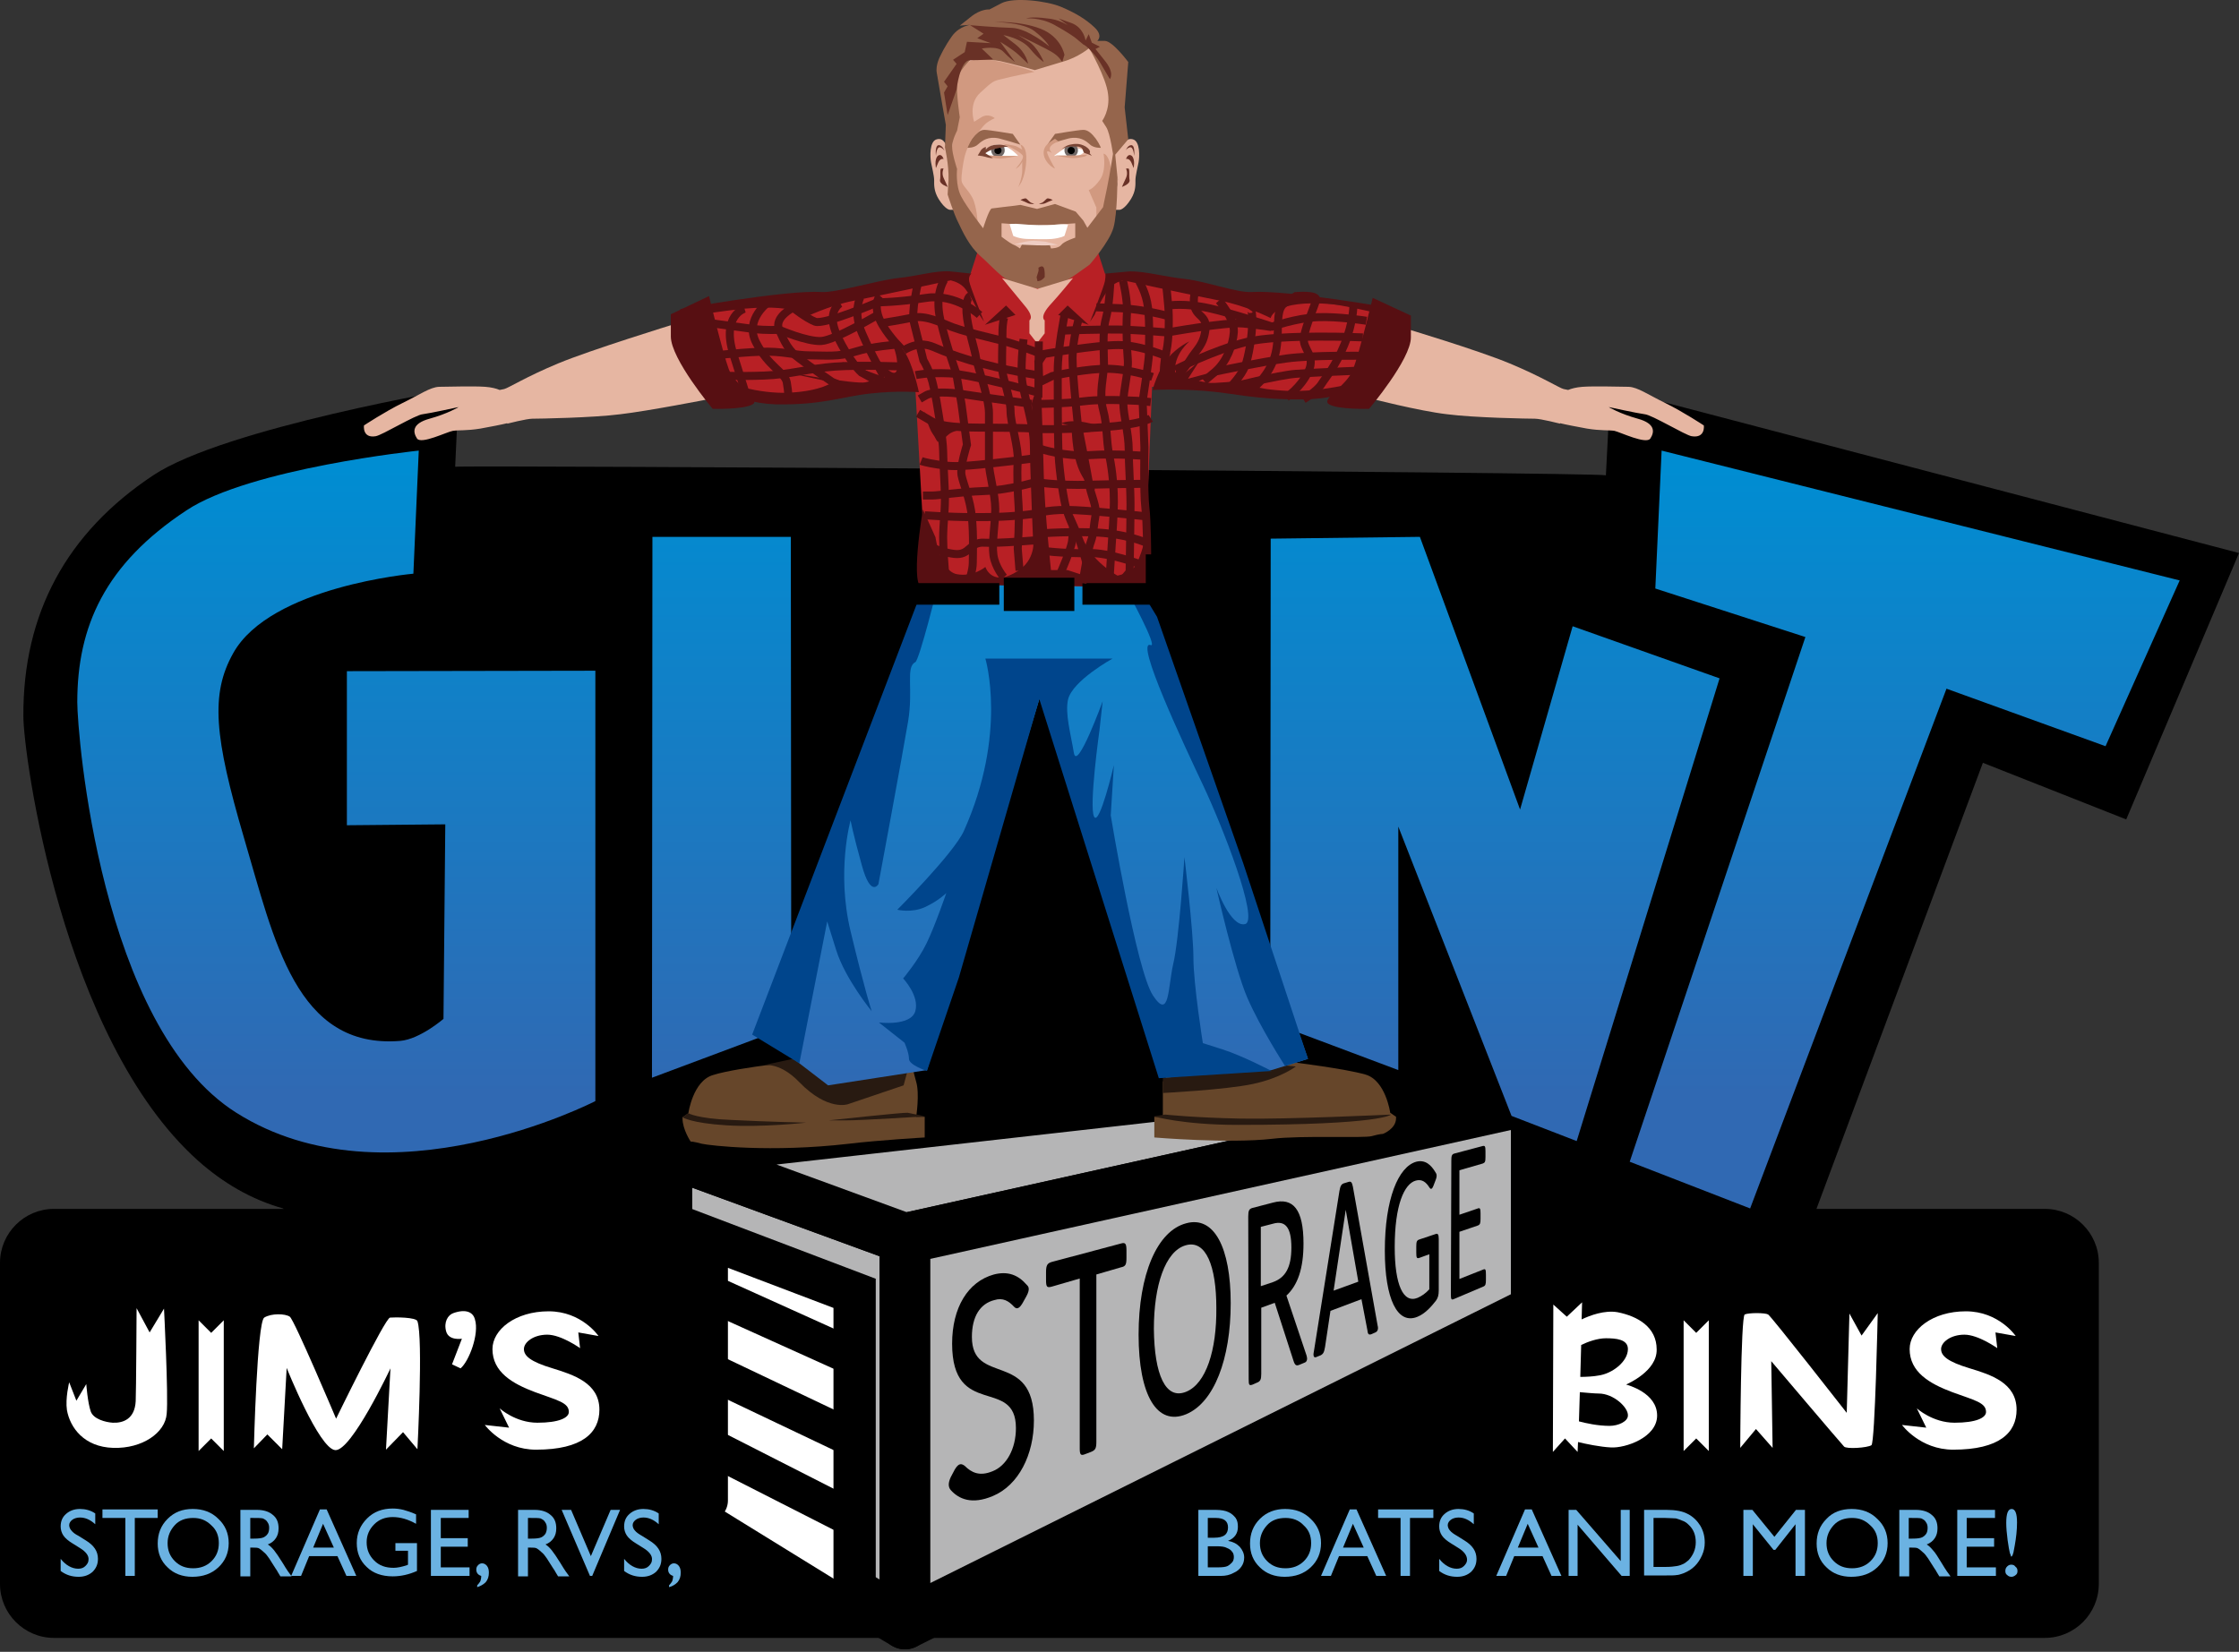 <svg width="290" height="214" viewBox="0 0 290 214" fill="none" xmlns="http://www.w3.org/2000/svg">
<rect x="0" y="0" width="290" height="214" fill="#333333" stroke="none"/>
<path d="M264.859 212.193H6.984C3.143 212.193 0 209.051 0 205.209V163.598C0 159.757 3.143 156.614 6.984 156.614H264.859C268.7 156.614 271.842 159.757 271.842 163.598V205.209C271.842 209.051 268.7 212.193 264.859 212.193Z" fill="black"/>
<path d="M66.928 193.337L116.629 209.109L233.839 160.455L256.827 98.824L275.392 106.157L290 71.645L208.581 50.287L207.999 61.577C206.719 61.17 59.827 60.239 58.955 60.471L59.42 50.287C59.42 50.287 29.099 55.408 19.846 61.577C8.613 69.026 2.968 79.502 3.026 92.771C3.026 97.776 8.031 134.557 25.607 150.329C28.866 153.239 32.533 155.392 36.665 156.556L66.928 193.337Z" fill="black"/>
<path d="M47.14 55.117C47.14 55.117 49.876 53.313 52.145 52.207C54.415 51.102 55.695 50.17 56.859 50.112C58.023 50.112 61.224 49.996 62.854 50.112C63.669 50.17 64.309 50.345 64.716 50.52C64.891 50.461 65.123 50.461 65.298 50.403C65.822 50.287 68.091 48.832 72.282 47.086C76.472 45.34 87.239 42.023 87.239 42.023L91.953 51.684C91.953 51.684 83.921 53.255 80.371 53.662C76.821 54.128 69.721 54.244 68.965 54.244C68.208 54.244 65.705 54.884 65.705 54.884V54.826C65.007 55.001 63.494 55.292 62.214 55.525C60.409 55.816 59.42 55.699 58.663 55.816C57.907 55.932 54.531 57.62 54.008 56.805C53.484 55.99 53.309 54.884 55.637 54.244C57.965 53.604 59.42 52.731 59.42 52.731C59.42 52.731 55.695 53.546 54.764 53.662C53.833 53.72 49.468 56.398 48.653 56.514C46.907 56.805 47.14 55.117 47.14 55.117Z" fill="#E6B6A2"/>
<path d="M155.039 37.309C152.711 37.018 146.891 36.436 146.891 36.436L143.109 35.446L142.061 32.187H134.612H134.204H126.755L125.707 35.446L121.925 36.436C121.925 36.436 116.57 37.018 114.417 37.309C106.91 38.298 91.72 39.986 91.72 39.986L92.884 51.043C92.884 51.043 102.603 51.218 104.232 50.869C104.931 50.752 111.333 50.461 118.549 50.17L120.237 80.433L147.997 80.899L149.219 50.112C157.018 50.403 164.293 50.752 165.049 50.869C166.679 51.218 176.398 51.043 176.398 51.043L177.562 39.986C177.736 39.986 162.605 38.298 155.039 37.309Z" fill="#B82025"/>
<path d="M175.816 49.53C175.816 49.53 171.16 50.81 166.795 50.636C162.43 50.461 161.034 49.588 161.034 49.588L167.843 48.483C167.843 48.483 157.774 49.821 156.494 49.588L155.272 49.356L159.753 47.493L153.875 49.065L155.447 46.62C155.447 46.62 152.187 50.054 152.187 47.901C152.187 45.747 154.05 44.234 154.05 44.234C154.05 44.234 152.595 44.874 151.314 46.329C150.034 47.784 149.278 50.52 149.278 50.52C149.278 50.52 152.071 50.345 155.97 50.636C159.87 50.927 162.488 51.8 168.832 51.742C175.176 51.625 175.816 49.53 175.816 49.53Z" fill="#570F12"/>
<path d="M93.757 49.472C93.757 49.472 98.18 51.102 102.312 50.869C106.444 50.636 107.782 49.53 107.782 49.53L101.323 48.133C101.323 48.133 110.867 49.821 112.089 49.53L113.253 49.239L109.005 46.853L114.592 48.89L113.137 45.747C113.137 45.747 116.221 50.112 116.221 47.435C116.221 44.7 114.475 42.779 114.475 42.779C114.475 42.779 115.872 43.594 117.094 45.456C118.316 47.319 119.015 50.81 119.015 50.81C119.015 50.81 116.338 50.578 112.671 50.985C109.005 51.392 106.502 52.498 100.45 52.382C94.397 52.149 93.757 49.472 93.757 49.472Z" fill="#570F12"/>
<path d="M86.948 40.684L91.836 38.356C91.836 38.356 93.582 45.631 94.397 47.842C95.212 49.996 98.645 51.684 97.481 52.382C96.317 53.08 92.302 52.964 92.302 52.964C92.302 52.964 86.889 46.504 86.889 43.594V40.684H86.948Z" fill="#570F12"/>
<path d="M220.686 55.117C220.686 55.117 217.951 53.313 215.681 52.207C213.412 51.102 212.131 50.17 210.967 50.112C209.803 50.112 206.602 49.996 204.973 50.112C204.158 50.17 203.518 50.345 203.111 50.52C202.936 50.461 202.703 50.461 202.529 50.403C202.005 50.287 199.735 48.832 195.545 47.086C191.355 45.34 181.81 42.488 181.81 42.488L177.271 51.567C177.271 51.567 183.847 53.255 187.397 53.662C190.947 54.128 198.047 54.244 198.804 54.244C199.561 54.244 202.063 54.884 202.063 54.884V54.826C202.761 55.001 204.275 55.292 205.555 55.525C207.359 55.816 208.348 55.699 209.105 55.816C209.862 55.99 213.237 57.62 213.761 56.805C214.285 55.99 214.459 54.884 212.131 54.244C209.803 53.604 208.348 52.731 208.348 52.731C208.348 52.731 212.073 53.546 213.004 53.662C213.935 53.72 218.3 56.398 219.115 56.514C220.919 56.805 220.686 55.117 220.686 55.117Z" fill="#E6B6A2"/>
<path d="M182.683 40.859L177.795 38.589C177.795 38.589 176.049 45.806 175.234 47.901C174.419 50.054 170.985 51.684 172.149 52.382C173.313 53.08 177.329 52.964 177.329 52.964C177.329 52.964 182.741 46.562 182.741 43.71V40.859H182.683Z" fill="#570F12"/>
<path d="M122.681 19.209C122.681 19.209 122.39 17.754 121.343 18.045C120.353 18.278 120.47 20.373 120.586 21.013C120.702 21.653 120.993 22.759 120.993 23.341C120.993 23.923 120.935 24.738 121.575 25.785C122.448 27.182 123.03 27.182 123.03 27.182H123.845L122.681 19.209Z" fill="#E6B6A2"/>
<path d="M122.216 21.828C122.216 21.828 121.925 22.41 122.216 23.05C122.507 23.632 122.739 24.214 122.739 24.214C122.739 24.214 121.692 23.865 121.75 23.341C121.866 22.817 121.692 21.828 121.925 21.828H122.216Z" fill="#693126"/>
<path d="M122.216 20.606C122.216 20.606 121.808 20.431 121.517 21.071L121.226 21.77C121.226 21.77 120.993 20.664 121.459 20.198C121.983 19.791 122.216 20.606 122.216 20.606Z" fill="#693126"/>
<path d="M122.332 19.558C122.332 19.558 122.099 18.802 121.575 18.802C121.052 18.86 121.226 20.198 121.226 20.198C121.226 20.198 121.284 18.918 121.808 19.093C122.216 19.267 122.332 19.558 122.332 19.558Z" fill="#693126"/>
<path d="M145.378 19.209C145.378 19.209 145.669 17.754 146.717 18.045C147.706 18.278 147.59 20.373 147.473 21.013C147.357 21.653 147.066 22.759 147.066 23.341C147.066 23.923 147.124 24.738 146.484 25.785C145.611 27.182 145.029 27.182 145.029 27.182H144.214L145.378 19.209Z" fill="#E6B6A2"/>
<path d="M145.844 21.828C145.844 21.828 146.135 22.41 145.844 23.05C145.553 23.632 145.32 24.214 145.32 24.214C145.32 24.214 146.368 23.865 146.309 23.341C146.193 22.817 146.368 21.828 146.135 21.828H145.844Z" fill="#693126"/>
<path d="M145.844 20.606C145.844 20.606 146.251 20.431 146.542 21.071L146.833 21.77C146.833 21.77 147.066 20.664 146.6 20.198C146.077 19.791 145.844 20.606 145.844 20.606Z" fill="#693126"/>
<path d="M145.786 19.558C145.786 19.558 146.018 18.802 146.542 18.802C147.066 18.86 146.891 20.198 146.891 20.198C146.891 20.198 146.833 18.918 146.309 19.093C145.844 19.267 145.786 19.558 145.786 19.558Z" fill="#693126"/>
<path d="M137.638 34.515C137.638 34.515 142.468 33.002 144.273 25.611L146.077 18.22L144.273 7.802L133.157 0.877L122.739 6.988V17.405L123.496 24.389C123.496 24.389 123.321 28.637 125.882 30.5C128.443 32.362 132.051 34.515 132.051 34.515H137.638Z" fill="#E6B6A2"/>
<path d="M132.167 18.744L131.178 17.347C131.178 17.347 128.094 16.823 127.512 16.823C126.93 16.823 126.406 17.288 125.882 17.987C125.358 18.744 125.242 19.151 125.242 19.151C125.242 19.151 126.173 19.209 126.697 18.685C127.221 18.22 127.977 17.638 129.374 17.929C130.712 18.278 132.167 18.744 132.167 18.744Z" fill="#95654C"/>
<path d="M135.659 18.744L136.649 17.347C136.649 17.347 139.733 16.823 140.315 16.823C140.897 16.823 141.421 17.288 141.945 17.987C142.468 18.744 142.585 19.151 142.585 19.151C142.585 19.151 141.654 19.209 141.13 18.685C140.606 18.22 139.85 17.638 138.453 17.929C137.114 18.278 135.659 18.744 135.659 18.744Z" fill="#95654C"/>
<path d="M131.876 20.198C131.876 20.198 130.538 18.627 129.083 18.744C127.628 18.86 127.104 20.198 127.104 20.198H128.967H131.876Z" fill="white"/>
<path d="M136.532 20.198C136.532 20.198 136.998 20.14 137.754 20.198C138.511 20.257 138.918 20.373 139.559 20.198C140.257 20.024 140.606 19.5 140.606 19.5C140.606 19.5 139.151 19.035 138.569 19.035C137.987 18.976 136.532 20.198 136.532 20.198Z" fill="white"/>
<path d="M132.167 18.744C132.167 18.744 132.866 18.802 132.924 20.257C132.982 21.77 132.517 23.341 132.167 23.807L131.876 24.272C131.876 24.272 132.4 23.05 132.4 22.119C132.4 21.246 132.4 20.955 132.4 20.955C132.4 20.955 132.226 21.362 131.876 21.653L131.527 21.886C131.527 21.886 132.749 20.548 132.458 20.14C132.167 19.733 131.178 19.209 130.538 18.918L129.898 18.627C129.898 18.627 131.178 18.802 131.527 18.918C131.876 19.035 132.4 19.384 132.4 19.384L132.167 18.744Z" fill="#D19980"/>
<path d="M136.649 17.987C136.649 17.987 135.601 18.511 135.31 19.151C135.019 19.791 135.194 20.548 135.776 21.188C136.299 21.77 136.649 21.828 136.649 21.828C136.649 21.828 135.368 19.675 135.659 19.616C135.95 19.558 136.358 19.907 136.358 19.907C136.358 19.907 135.717 19.442 136.067 18.976C136.416 18.511 137.114 18.336 137.114 18.336L136.649 17.987Z" fill="#D19980"/>
<path d="M130.13 19.5C130.13 19.966 129.723 20.373 129.257 20.373C128.792 20.373 128.385 19.966 128.385 19.5C128.385 19.326 128.443 19.209 128.501 19.035C128.676 18.802 129.723 18.685 129.898 18.86C130.072 19.035 130.13 19.209 130.13 19.5Z" fill="#6F6765"/>
<path d="M132.167 25.902C132.167 25.902 132.749 25.611 132.924 25.727C133.099 25.844 133.39 26.251 133.681 26.309L133.972 26.426C133.972 26.426 133.448 26.484 133.099 26.309C132.749 26.135 132.575 26.076 132.575 26.076L132.167 25.902Z" fill="#693126"/>
<path d="M136.358 25.902C136.358 25.902 135.776 25.611 135.601 25.727C135.426 25.844 135.135 26.251 134.844 26.309L134.554 26.426C134.554 26.426 135.077 26.484 135.426 26.309C135.776 26.135 135.95 26.076 135.95 26.076L136.358 25.902Z" fill="#693126"/>
<path d="M123.438 24.389C123.787 25.087 124.485 25.844 125.009 27.124C125.475 28.404 126.639 28.87 126.639 28.87C126.639 28.87 126.522 26.717 125.94 25.611C125.358 24.505 124.602 24.04 124.543 23.399C124.485 22.759 124.718 21.304 124.893 20.489C125.067 19.616 125.766 17.929 126.348 17.463C126.93 16.998 127.162 16.474 127.628 16.066C128.035 15.659 128.85 15.31 128.85 15.31C128.85 15.31 128.035 14.611 127.104 15.193L126.173 15.775C126.173 15.775 125.358 13.447 126.988 11.992C128.559 10.538 128.676 10.479 129.723 10.247C130.771 9.956 133.972 9.315 133.972 9.315C133.972 9.315 127.628 6.929 125.649 7.919C124.369 8.559 123.612 10.305 123.438 11.12C123.438 11.12 123.961 13.447 123.438 15.484C122.914 17.463 123.67 18.162 123.263 19.151C122.856 20.14 123.263 20.664 123.554 21.886C123.845 23.05 123.089 23.748 123.438 24.389Z" fill="#D19980"/>
<path d="M142.934 19.907C142.934 19.907 143.341 22.061 142.468 23.283C141.595 24.505 141.013 24.622 141.013 24.622L142.003 26.891V27.997C142.003 27.997 143.749 26.484 143.923 23.981C144.04 22.526 143.865 21.246 143.574 20.606C143.283 19.907 142.934 19.907 142.934 19.907Z" fill="#D19980"/>
<path d="M145.669 13.913L146.135 8.035C146.135 8.035 144.098 5.3 143.109 5.3H142.119C142.119 5.3 142.934 4.66 141.77 3.554C140.606 2.448 139.209 1.633 137.405 0.877C135.601 0.12 131.294 -0.404 129.723 0.411L128.152 1.226C128.152 1.226 127.046 1.11 125.707 2.215L124.311 3.321L125.766 3.205C125.766 3.205 124.311 3.321 123.321 4.66C122.332 6.056 121.866 7.104 121.866 7.104C121.866 7.104 121.11 8.384 121.343 9.49C121.517 10.596 122.507 16.183 122.507 16.183L122.39 19.093C122.39 19.093 122.914 21.362 122.856 23.283L122.739 25.203C122.739 25.203 123.554 27.764 124.136 28.87C124.66 29.976 125.533 31.896 126.988 33.177C128.443 34.457 129.723 36.028 131.178 36.668C132.633 37.309 135.543 37.658 136.765 37.134C137.987 36.61 141.13 34.282 141.13 34.282C141.13 34.282 143.691 31.372 144.214 29.51C144.738 27.706 144.738 22.992 144.738 22.992L144.331 18.86C144.331 18.86 143.749 22.643 143.4 24.272C143.05 25.902 142.876 26.833 142.876 26.833L140.839 29.51L140.315 28.579L139.326 27.415L136.649 26.426L134.321 27.066L132.167 26.542L131.353 26.658C131.353 26.658 128.792 26.949 128.443 27.008C128.094 27.124 127.337 29.568 127.337 29.568C127.337 29.568 125.242 26.891 124.485 25.436C123.729 23.981 123.961 21.886 123.961 21.886C123.961 21.886 123.321 19.966 123.321 19.035C123.321 18.103 123.961 16.939 123.961 16.939L124.311 15.193C124.311 15.193 123.845 12.109 123.961 10.596C124.078 9.141 125.707 7.744 125.707 7.744C125.707 7.744 128.152 7.628 129.548 7.919C130.945 8.21 134.03 9.083 134.03 9.083C134.03 9.083 135.776 8.559 137.696 7.977C139.617 7.453 141.072 6.231 141.072 6.231C141.072 6.231 143.283 10.072 143.516 12.167C143.807 14.262 142.759 15.659 142.759 15.659L143.283 16.474C143.807 17.288 144.214 20.315 144.214 20.315L146.135 18.045L145.669 13.913ZM129.781 28.928L132.167 29.103C132.167 29.103 132.982 29.219 134.204 29.219L135.95 29.161L139.268 28.928V30.79C139.268 30.79 137.813 31.256 137.463 31.722C137.114 32.187 136.125 32.187 136.125 32.187L135.892 31.489L134.146 31.547L132.458 31.489L132.109 32.187C132.109 32.187 131.644 31.838 131.178 31.663C130.712 31.431 129.723 30.674 129.723 30.674V28.928H129.781Z" fill="#95654C"/>
<path d="M131.411 31.663C131.411 31.663 133.04 31.14 134.03 31.198C135.077 31.256 135.426 31.314 135.426 31.314L137.056 31.722C137.056 31.722 135.543 31.838 134.263 31.78C132.982 31.722 131.411 31.663 131.411 31.663Z" fill="#EFCDC3"/>
<path d="M134.495 34.69C134.495 34.69 135.019 34.282 135.194 34.69C135.368 35.097 135.31 35.912 135.31 35.912C135.31 35.912 134.961 36.319 134.67 36.377L134.379 36.436L134.263 35.912C134.263 35.912 134.437 35.33 134.495 35.155C134.553 34.981 134.495 34.69 134.495 34.69Z" fill="#693126"/>
<path d="M129.723 19.5C129.723 19.733 129.548 19.966 129.257 19.966C129.025 19.966 128.792 19.791 128.792 19.5C128.792 19.267 128.967 19.035 129.257 19.035C129.49 19.035 129.723 19.209 129.723 19.5Z" fill="black"/>
<path d="M139.617 19.5C139.617 19.966 139.209 20.373 138.744 20.373C138.278 20.373 137.871 19.966 137.871 19.5C137.871 19.325 137.871 19.267 137.929 19.151C138.104 18.918 139.209 18.744 139.384 18.918C139.559 19.093 139.617 19.209 139.617 19.5Z" fill="#6F6765"/>
<path d="M139.209 19.5C139.209 19.733 139.035 19.966 138.744 19.966C138.511 19.966 138.278 19.791 138.278 19.5C138.278 19.267 138.453 19.035 138.744 19.035C138.977 19.035 139.209 19.209 139.209 19.5Z" fill="black"/>
<path d="M137.871 7.104C137.871 7.104 137.463 4.776 134.786 3.728C132.109 2.681 128.792 2.855 128.792 2.855C128.792 2.855 132.458 2.855 133.972 4.019C135.485 5.183 135.892 5.998 135.892 5.998C135.892 5.998 133.099 3.67 131.062 3.612C129.025 3.554 125.649 3.263 125.649 3.263L127.395 4.369L126.58 4.951L128.326 5.591L125.242 5.416L124.951 6.755L123.438 7.744L123.903 8.268L122.274 10.596L122.739 11.178L122.274 11.992L122.739 14.902L123.903 11.585C123.903 11.585 124.311 7.802 125.649 7.802C126.988 7.802 128.617 7.686 128.617 7.686L127.162 6.289C127.162 6.289 129.199 5.882 129.956 6.697C130.712 7.511 131.469 8.035 131.469 8.035L129.548 5.416C129.548 5.416 131.12 6.347 131.935 7.104C132.749 7.86 133.157 8.268 133.157 8.268C133.157 8.268 132.982 6.871 131.469 5.707L129.956 4.543C129.956 4.543 132.284 4.951 133.39 6.289C134.495 7.628 135.194 8.035 135.194 8.035C135.194 8.035 134.379 5.998 133.099 5.3L131.876 4.543C131.876 4.543 135.834 6.406 136.532 6.929C137.231 7.395 137.58 8.035 137.58 8.035L137.871 7.104Z" fill="#693126"/>
<path d="M132.924 2.39C132.924 2.39 134.67 2.215 136.532 3.205C138.336 4.194 139.268 4.892 139.268 4.892L140.315 5.765C140.315 5.765 140.606 5.882 141.013 6.289C141.421 6.697 142.003 7.278 142.585 8.268L143.749 10.247C143.749 10.247 144.447 9.49 143.05 7.802C141.712 6.115 141.886 6.347 141.886 6.347L142.468 6.056L141.421 5.533L141.013 4.427L140.606 5.242C140.606 5.242 140.373 3.554 138.744 2.972L137.114 2.39L139.268 3.961C139.268 3.961 137.813 2.564 135.659 2.39C133.506 2.099 132.924 2.39 132.924 2.39Z" fill="#693126"/>
<path d="M131.876 20.198C131.876 20.198 130.072 20.548 129.49 20.548C128.908 20.548 127.977 20.315 127.977 20.315L127.628 20.082C127.628 20.082 128.85 20.198 129.548 20.198H131.876Z" fill="#D19980"/>
<path d="M136.649 20.14C136.649 20.14 138.453 20.489 139.035 20.489C139.617 20.489 140.548 20.257 140.548 20.257L140.897 20.024C140.897 20.024 139.675 20.14 138.977 20.14H136.649Z" fill="#D19980"/>
<path d="M130.596 18.976C130.596 18.976 129.956 18.685 129.083 18.744C128.035 18.802 127.686 19.384 127.686 19.384V19.035C127.686 19.035 127.162 19.151 126.93 19.675L126.639 20.14C126.639 20.14 127.162 20.198 127.628 20.315C128.094 20.489 128.617 20.489 128.617 20.489L127.628 19.849C127.628 19.849 128.21 19.384 128.967 19.267C129.665 19.093 130.596 18.976 130.596 18.976Z" fill="#784434"/>
<path d="M138.569 18.744C139.151 18.627 139.791 18.511 140.606 18.976C141.421 19.5 141.13 19.849 141.13 19.849L141.421 20.198C141.421 20.198 140.955 19.966 140.548 19.849C140.199 19.791 140.373 19.267 139.966 19.093C139.559 18.918 139.85 19.035 138.918 18.976C137.987 18.918 137.463 19.384 137.463 19.384C137.463 19.384 137.987 18.86 138.569 18.744Z" fill="#784434"/>
<path d="M136.707 29.103C135.717 29.219 133.273 29.161 132.342 29.044C131.12 28.928 130.771 29.044 130.771 29.044L131.236 30.558C131.236 30.558 131.993 30.965 133.273 30.965C133.739 30.965 135.368 31.023 136.183 30.965C137.405 30.849 137.871 30.558 137.871 30.558L138.336 29.103C138.278 29.103 137.871 28.986 136.707 29.103Z" fill="white"/>
<path d="M138.977 36.028L134.379 37.425L129.781 36.028C129.781 36.028 131.469 38.065 132.749 39.636C134.03 41.15 133.331 41.499 133.331 41.499V43.187L134.146 44.234H134.495L135.31 43.187V41.499C135.31 41.499 134.612 41.15 135.892 39.636C137.289 38.123 138.977 36.028 138.977 36.028Z" fill="#E6B6A2"/>
<path d="M141.013 42.081L138.278 39.578L137.056 40.8L141.013 42.081Z" fill="#570F12"/>
<path d="M162.081 37.832C160.277 37.949 156.145 36.436 153.526 36.145C150.791 35.854 148.463 35.155 146.368 35.155L143.167 35.446C143.167 35.446 143.225 35.737 143.109 36.436C142.992 37.134 141.188 41.673 141.188 41.673L141.77 40.8C141.77 40.8 142.527 38.88 143.574 37.483C144.04 36.843 144.796 36.494 145.495 36.319C147.182 36.668 154.923 38.356 157.949 38.938C161.383 39.578 164.584 41.208 164.584 41.208C164.584 41.208 164.933 38.764 172.499 39.404C174.303 39.578 179.89 40.917 179.89 40.917L180.297 39.928C180.239 39.928 166.853 37.541 162.081 37.832ZM147.008 36.145C146.717 36.145 146.484 36.145 146.251 36.203C146.717 36.145 147.008 36.145 147.008 36.145Z" fill="#570F12"/>
<path d="M127.57 42.081L130.305 39.578L131.527 40.8L127.57 42.081Z" fill="#570F12"/>
<path d="M88.112 40.044L88.519 41.033C88.519 41.033 94.572 40.16 96.434 39.986C104.058 39.346 104.058 41.208 104.058 41.208C104.058 41.208 107.317 39.578 110.692 38.938C113.719 38.356 121.459 36.668 123.147 36.319C123.845 36.494 124.602 36.843 125.067 37.483C126.115 38.88 126.871 40.8 126.871 40.8L127.453 41.673C127.453 41.673 125.649 37.134 125.533 36.436C125.416 35.737 125.824 35.446 125.824 35.446L123.03 35.155C121.11 35.039 119.015 35.737 116.279 36.028C113.66 36.319 108.248 37.949 106.444 37.832C101.73 37.541 88.112 40.044 88.112 40.044ZM122.332 36.203C122.099 36.203 121.866 36.203 121.575 36.145C121.575 36.145 121.866 36.145 122.332 36.203Z" fill="#570F12"/>
<path d="M127.628 73.45C127.628 73.45 126.057 74.788 123.903 74.381C121.75 73.915 121.168 69.608 121.168 69.608L119.538 66C119.538 66 117.734 76.476 119.597 76.127C121.517 75.777 128.908 76.243 128.908 76.243C128.908 76.243 129.432 75.545 133.622 75.719C137.754 75.952 139.093 75.952 142.759 76.01C146.426 76.068 148.405 77.64 148.405 77.64V69.376C148.405 69.376 147.59 73.508 146.251 74.09C143.807 75.137 141.13 74.788 141.13 74.788L138.278 73.857H136.125C136.125 73.857 135.31 66.349 135.194 61.577C135.077 56.805 134.786 48.599 134.786 48.599L133.622 52.266C133.622 52.266 134.786 67.222 134.204 69.085C133.681 70.889 134.088 72.809 131.236 74.322C128.385 75.836 127.628 73.45 127.628 73.45Z" fill="#570F12"/>
<path d="M119.713 53.313C119.713 53.313 120.353 54.651 121.808 54.768C123.263 54.826 127.104 55.117 127.104 55.117C127.104 55.117 126.755 55.408 124.893 55.641C123.03 55.874 123.03 56.165 122.157 56.921C121.284 57.678 121.401 56.98 120.819 56.223C120.237 55.408 119.713 53.313 119.713 53.313Z" fill="#570F12"/>
<path d="M138.802 55.233C138.802 55.233 138.802 58.725 139.791 60.937C140.781 63.148 141.828 63.439 141.828 63.439C141.828 63.439 140.199 59.016 140.14 57.561L140.082 56.106C140.082 56.106 142.701 55.757 144.04 55.292L145.378 54.826C145.378 54.826 143.458 55.408 141.072 54.826C138.686 54.244 137.463 54.826 137.463 54.826L138.802 55.233Z" fill="#570F12"/>
<path d="M86.366 149.165L117.211 160.455V210.389L86.424 192.173L86.366 149.165Z" fill="#B5B5B6"/>
<path d="M86.366 149.165L117.211 160.455V210.389L86.424 192.173L86.366 149.165Z" stroke="black" stroke-width="6.572" stroke-miterlimit="10" stroke-linejoin="round"/>
<path d="M86.366 149.165L117.211 160.455L198.979 142.298L165.282 140.261L86.366 149.165Z" fill="#B5B5B6"/>
<path d="M86.366 149.165L117.211 160.455L198.979 142.298L165.282 140.261L86.366 149.165Z" stroke="black" stroke-width="6.572" stroke-miterlimit="10" stroke-linejoin="round"/>
<path d="M198.979 142.298V169.709L117.211 210.389V160.455L198.979 142.298Z" fill="#B5B5B6"/>
<path d="M198.979 142.298V169.709L117.211 210.389V160.455L198.979 142.298Z" stroke="black" stroke-width="6.572" stroke-miterlimit="10" stroke-linejoin="round"/>
<path d="M125.882 173.201C125.882 179.602 133.913 174.888 133.913 184.025C133.913 188.448 131.935 192.406 128.617 193.803C125.882 194.967 124.194 194.21 123.147 193.046C122.798 192.639 122.798 192.115 123.147 191.358L123.67 190.369C124.194 189.496 124.543 189.612 124.951 189.903C125.824 190.776 126.871 191.3 128.559 190.602C130.363 189.903 131.585 187.692 131.585 185.015C131.585 178.322 123.321 183.851 123.321 174.074C123.321 169.418 125.358 166.042 128.734 165.111C130.538 164.646 131.876 165.169 132.982 166.45C133.157 166.624 133.506 166.915 132.924 167.963L132.4 168.894C131.876 169.767 131.527 169.476 131.353 169.301C130.654 168.545 129.898 168.079 128.792 168.428C126.93 168.894 125.882 170.582 125.882 173.201Z" fill="black"/>
<path d="M139.85 165.635L136.241 166.682C135.601 166.857 135.485 166.741 135.485 165.809V164.82C135.485 163.889 135.659 163.656 136.241 163.482L145.204 161.095C145.786 160.921 145.902 161.154 145.902 162.027V162.958C145.902 163.831 145.786 164.064 145.204 164.18L142.003 165.111V186.761C142.003 187.634 141.886 187.866 141.304 188.099L140.548 188.39C139.966 188.623 139.85 188.448 139.85 187.634V165.635Z" fill="black"/>
<path d="M153.642 183.211C149.86 184.782 147.473 180.766 147.473 172.91C147.473 165.111 149.86 159.466 153.642 158.477C157.251 157.487 159.404 161.619 159.404 168.836C159.404 176.052 157.251 181.698 153.642 183.211ZM153.642 180.301C156.203 179.253 157.6 174.947 157.542 169.418C157.542 164.064 156.203 160.572 153.584 161.328C150.907 162.085 149.452 166.566 149.452 172.153C149.51 178.089 150.965 181.407 153.642 180.301Z" fill="black"/>
<path d="M161.674 157.604C161.674 156.847 161.79 156.614 162.197 156.498L164.875 155.799C167.494 155.101 168.832 156.672 168.832 161.095C168.832 164.355 168.075 166.508 166.621 167.846L169.239 175.645C169.356 176.052 169.298 176.402 169.007 176.518L168.308 176.809C167.901 176.984 167.726 176.867 167.552 176.343L165.107 168.778L163.361 169.418V177.973C163.361 178.729 163.245 178.962 162.779 179.137L162.256 179.37C161.79 179.544 161.732 179.428 161.732 178.671L161.674 157.604ZM163.303 158.942V166.624L164.875 166.101C166.504 165.519 167.261 164.18 167.261 161.619C167.261 159.059 166.504 158.069 164.875 158.535L163.303 158.942Z" fill="black"/>
<path d="M176.34 168.312L172.324 169.825L171.626 174.481C171.509 175.179 171.393 175.412 171.044 175.587L170.462 175.82C170.171 175.936 170.054 175.645 170.171 175.121L173.488 154.286C173.604 153.646 173.721 153.413 174.07 153.297L174.652 153.122C175.001 153.006 175.117 153.181 175.234 153.763L178.435 171.746C178.551 172.153 178.435 172.502 178.144 172.619L177.62 172.851C177.271 172.968 177.154 172.851 177.096 172.269L176.34 168.312ZM172.731 167.206L175.932 166.042L174.303 156.731L172.731 167.206Z" fill="black"/>
<path d="M185.942 151.9C186.059 152.075 186.175 152.308 185.942 152.89L185.651 153.646C185.418 154.228 185.244 153.995 185.127 153.821C184.72 153.181 184.196 152.715 183.382 152.948C181.868 153.355 180.646 156.149 180.646 161.561C180.646 166.45 181.752 168.894 183.614 168.137C184.138 167.905 184.662 167.555 185.127 167.032V162.492L183.847 162.958C183.498 163.074 183.44 162.958 183.44 162.259V161.503C183.44 160.863 183.498 160.688 183.847 160.572L185.942 159.873C186.233 159.757 186.35 159.932 186.35 160.514V167.148C186.35 167.846 186.233 168.137 186 168.487C185.418 169.243 184.604 170.174 183.614 170.582C180.995 171.687 179.366 168.254 179.366 162.027C179.366 155.334 181.112 151.144 183.44 150.503C184.604 150.212 185.36 150.911 185.942 151.9Z" fill="black"/>
<path d="M187.979 150.387C187.979 149.747 188.037 149.572 188.328 149.456L192.053 148.467C192.344 148.408 192.402 148.525 192.402 149.165V149.863C192.402 150.503 192.344 150.62 192.053 150.736L189.027 151.609V157.371L191.413 156.556C191.704 156.44 191.762 156.614 191.762 157.196V157.895C191.762 158.477 191.704 158.651 191.413 158.768L189.027 159.582V165.693L192.111 164.471C192.402 164.355 192.46 164.471 192.46 165.111V165.81C192.46 166.392 192.402 166.566 192.111 166.682L188.27 168.312C187.979 168.428 187.921 168.312 187.921 167.672L187.979 150.387Z" fill="black"/>
<path d="M91.545 194.385V160.281L110.692 167.555V206.199" fill="white"/>
<path d="M91.545 194.385V160.281L110.692 167.555V206.199" stroke="black" stroke-width="5.476" stroke-miterlimit="10" stroke-linecap="round"/>
<path d="M91.836 167.439L110.401 175.82" stroke="black" stroke-width="4.748" stroke-miterlimit="10" stroke-linejoin="round"/>
<path d="M91.371 177.333L110.692 186.528" stroke="black" stroke-width="4.748" stroke-miterlimit="10" stroke-linejoin="round"/>
<path d="M91.429 187.11L110.518 196.829" stroke="black" stroke-width="4.748" stroke-miterlimit="10" stroke-linejoin="round"/>
<path d="M137.813 65.069C138.918 67.688 138.569 67.921 139.559 70.831C140.49 73.74 140.49 74.963 141.363 75.021C142.585 75.137 145.553 75.021 145.553 75.021C145.553 75.021 141.479 73.159 140.199 69.608C138.918 66.058 136.707 62.45 137.813 65.069Z" fill="#570F12"/>
<path d="M150.616 140.144V144.684H149.51V147.361C149.51 147.361 159.171 148.176 164.758 147.535C168.599 147.07 176.689 147.477 177.678 147.186C178.726 146.895 179.133 146.895 179.133 146.895C179.133 146.895 180.821 146.255 180.821 144.858V144.684L180.064 144.16C180.064 144.16 179.482 139.97 176.863 139.213C174.303 138.457 167.203 137.584 167.203 137.584H166.446L165.107 136.012L151.605 138.689L150.616 140.144Z" fill="#66462A"/>
<path d="M118.665 140.144C119.131 141.716 118.665 144.684 118.665 144.684H119.771V147.361C119.771 147.361 113.777 147.71 109.936 148.176C99.809 149.339 91.953 148.408 90.905 148.176C89.858 147.885 89.45 147.885 89.45 147.885C89.45 147.885 88.403 146.313 88.403 144.916V144.742L89.159 144.218C89.159 144.218 89.741 140.028 92.36 139.271C93.99 138.747 97.423 138.224 99.751 137.933C101.09 137.758 102.021 137.642 102.021 137.642H102.777L104.116 136.07L118.2 137.991C118.142 137.933 118.2 138.515 118.665 140.144Z" fill="#66462A"/>
<path d="M117.036 140.61L109.819 143.054C109.819 143.054 107.201 143.985 103.534 140.202C100.799 137.351 98.645 138.049 98.645 138.049L104.058 136.885L117.56 138.689L117.036 140.61Z" fill="#281A11"/>
<path d="M167.843 138.166C167.843 138.166 165.864 139.679 162.256 140.435C158.706 141.192 150.616 141.599 150.616 141.599V139.679L165.34 137.933L167.843 138.166Z" fill="#281A11"/>
<path d="M54.24 58.376C54.24 58.376 32.417 60.646 24.153 66.117C13.561 73.101 10.01 81.19 10.01 90.967C10.01 95.041 12.978 133.044 30.612 144.16C50.225 156.556 77.113 142.647 77.113 142.647V86.893L44.929 86.951V106.913L57.674 106.796L57.441 131.997C57.441 131.997 54.415 134.616 51.855 134.848C38.294 135.954 35.501 121.695 31.601 108.542C27.76 95.448 27.236 89.919 30.204 84.623C35.035 75.952 53.542 74.323 53.542 74.323L54.24 58.376ZM215.216 58.376L214.401 76.243L233.839 82.528L211.084 150.504L226.681 156.556L252.113 89.221L272.715 96.671L282.318 75.196L215.216 58.376ZM84.503 69.55L84.445 139.62L98.912 134.207L107.258 140.61L120.062 138.631L135.659 87.126L150.325 138.98L164.7 138.631L169.414 137.176L168.225 133.792L181.112 138.631V107.087L195.777 144.567L204.216 147.826L222.723 87.882L203.693 81.131L196.883 104.877L183.906 69.55L164.583 69.783L164.533 123.29L147.939 76.069L120.179 75.72L102.479 123.961L102.429 69.55H84.503Z" fill="url(#paint0_linear_510_172)"/>
<path d="M134.612 90.56L150.092 139.679L164.7 138.747C164.7 138.747 160.917 136.769 158.356 135.954L155.796 135.139C155.796 135.139 154.574 127.515 154.574 124.082C154.574 120.648 153.41 111.045 153.41 111.045C153.41 111.045 152.711 121.812 151.955 124.896C151.256 127.981 151.489 132.229 149.336 128.97C147.182 125.711 143.865 105.633 143.865 105.633L144.273 99.115C144.273 99.115 142.41 107.088 141.712 105.807C141.013 104.527 142.41 94.575 142.41 94.575L142.818 90.851C142.818 90.851 139.5 99.988 139.093 97.543C138.686 95.099 137.929 92.422 138.336 90.618C138.918 88.174 144.098 85.322 144.098 85.322H127.628C127.628 85.322 130.538 94.983 124.834 107.67C123.496 110.58 116.221 117.854 116.221 117.854C116.221 117.854 118.083 118.32 119.829 117.505C121.575 116.691 122.565 115.701 122.565 115.701C122.565 115.701 121.11 119.95 120.004 122.219C118.898 124.489 116.978 126.759 116.978 126.759C116.978 126.759 119.131 129.028 118.549 131.007C117.967 132.986 113.835 132.462 113.835 132.462L117.152 135.081C117.152 135.081 117.734 136.361 117.734 137.176C117.734 137.991 120.062 138.747 120.062 138.747L124.194 126.642L134.612 90.56Z" fill="#00458C"/>
<path d="M121.517 75.719C121.517 75.719 119.073 85.555 118.549 85.787C117.269 86.428 118.316 89.279 117.618 93.469C116.92 97.66 113.777 114.537 113.777 114.537C113.777 114.537 112.787 116.341 111.624 112.093C110.46 107.903 110.169 106.273 110.169 106.273C110.169 106.273 108.306 112.908 110.169 120.648C112.031 128.388 112.904 131.007 112.904 131.007C112.904 131.007 109.47 126.817 108.306 123.092L107.142 119.368L103.534 137.758L97.423 134.033L119.597 76.01L121.517 75.719Z" fill="#00458C"/>
<path d="M147.881 76.65L149.86 79.909L161.034 111.86L169.414 137.176L166.446 138.107C166.446 138.107 163.245 133.16 161.557 129.261C159.87 125.362 157.542 115.003 157.542 115.003C157.542 115.003 159.404 120.182 161.266 119.717C163.129 119.251 158.298 106.971 155.854 101.792C153.41 96.612 146.891 82.761 149.045 83.576C150.034 83.925 146.018 76.592 146.018 76.592L147.881 76.65Z" fill="#00458C"/>
<path d="M88.403 144.742L89.159 144.218C89.159 144.218 90.265 144.916 94.746 145.091C99.227 145.324 104.407 145.44 104.407 145.44C104.407 145.44 98.762 146.08 94.106 145.789C89.45 145.498 88.403 144.742 88.403 144.742Z" fill="#281A11"/>
<path d="M160.335 145.731C153.177 145.731 149.452 144.625 149.452 144.625L150.907 144.393C150.907 144.393 154.69 144.8 160.684 144.916C166.621 145.033 180.181 144.393 180.181 144.393C180.181 144.393 179.017 145.731 160.335 145.731Z" fill="#281A11"/>
<path d="M139.151 74.846H130.014V79.153H139.151V74.846Z" fill="black"/>
<path d="M129.432 75.545H118.549V78.338H129.432V75.545Z" fill="black"/>
<path d="M148.987 75.545H140.199V78.338H148.987V75.545Z" fill="black"/>
<path d="M21.242 169.534C21.242 169.534 21.824 180.766 21.591 183.152C21.417 185.597 18.449 187.692 14.666 187.575C10.883 187.459 9.079 184.957 8.671 182.687C8.439 181.174 8.962 179.079 8.962 179.079L9.894 181.465L11.174 179.311C11.174 179.311 11.349 181.698 11.756 182.861C12.105 183.851 13.677 184.258 14.608 184.316C16.004 184.375 17.459 183.793 17.576 181.523C17.634 180.475 17.692 169.476 17.692 169.476L19.38 172.619L21.242 169.534Z" fill="white"/>
<path d="M27.353 172.677L28.983 171.047V187.983L27.353 186.353L25.724 187.983V171.047L27.353 172.677Z" fill="white"/>
<path d="M54.066 171.164C54.822 173.317 54.066 187.75 54.066 187.75L52.203 185.539L49.992 187.808L50.574 177.274C50.574 177.274 45.511 188.041 43.416 187.866C41.321 187.692 37.13 177.216 37.13 177.216L36.548 187.75L34.628 185.83L32.882 187.634C32.882 187.634 33.289 171.338 34.22 170.698C35.151 170.116 36.956 170.174 37.538 170.582C38.12 170.989 43.532 183.793 43.532 183.793C43.532 183.793 49.876 170.756 50.516 170.698C51.156 170.64 53.891 170.64 54.066 171.164Z" fill="white"/>
<path d="M61.515 170.931C62.097 172.793 60.759 176.343 59.653 177.274L58.547 176.751L59.827 173.433C59.827 173.433 58.14 173.724 57.791 172.502C57.441 171.28 58.023 170.349 58.722 170.116C60.351 169.534 61.282 170 61.515 170.931Z" fill="white"/>
<path d="M77.636 182.629C77.636 185.597 75.424 187.808 69.43 187.808C65.123 187.808 62.795 184.607 62.795 184.607L65.938 184.957L64.716 182.454C64.716 182.454 66.753 184.316 69.605 184.316C72.398 184.316 73.678 183.676 73.678 182.92C73.678 181.698 72.165 181.407 69.314 180.359C66.346 179.253 63.785 177.74 63.785 174.772C63.785 172.269 66.753 169.883 71.06 169.883C75.366 169.883 77.52 173.084 77.52 173.084L74.901 172.619L75.133 174.656C75.133 174.656 72.689 172.91 70.885 172.91C69.081 172.91 67.859 173.899 67.859 174.772C67.859 175.645 68.674 176.402 71.583 177.274C74.202 178.089 77.636 179.137 77.636 182.629Z" fill="white"/>
<path d="M210.618 179.37C210.793 179.428 214.634 180.417 214.634 183.385C214.634 186.237 210.502 187.634 208.639 187.517C207.301 187.459 205.322 187.052 204.391 186.819L204.333 188.099L202.703 186.353L201.132 188.099L201.19 169.01L202.936 170.582L204.915 168.719L204.856 170.931C205.962 170.407 207.825 169.709 209.512 170C212.131 170.524 214.576 171.92 214.576 174.83C214.634 177.624 210.851 179.253 210.618 179.37ZM207.068 180.534C206.486 180.534 205.38 180.417 204.624 180.359L204.507 184.142C205.38 184.375 206.952 184.724 208.465 184.724C209.629 184.724 210.851 184.142 210.851 183.385C210.909 182.338 208.989 180.534 207.068 180.534ZM210.851 174.772C210.851 173.492 209.28 173.375 207.999 173.375C206.893 173.375 205.613 173.841 204.798 174.248L204.682 178.38C205.438 178.38 206.428 178.322 207.01 178.206C208.814 177.973 210.851 176.402 210.851 174.772Z" fill="white"/>
<path d="M219.697 172.677L221.327 171.047V187.983L219.697 186.353L218.067 187.983V171.047L219.697 172.677Z" fill="white"/>
<path d="M241.114 173.026L243.209 170.116C243.209 170.116 242.86 186.877 242.394 187.226C241.87 187.576 239.135 187.75 238.844 187.401C238.495 187.052 229.416 176.343 229.416 176.343L229.591 187.576L227.437 185.131L225.4 187.576C225.4 187.576 225.459 170.524 225.982 170.291C226.506 170.058 228.601 170.058 229.009 170.291C229.416 170.524 239.193 183.036 239.193 183.036L239.542 170.174L241.114 173.026Z" fill="white"/>
<path d="M261.192 182.629C261.192 185.597 258.981 187.808 252.986 187.808C248.68 187.808 246.352 184.607 246.352 184.607L249.494 184.957L248.272 182.454C248.272 182.454 250.309 184.316 253.161 184.316C255.954 184.316 257.235 183.676 257.235 182.92C257.235 181.698 255.721 181.407 252.87 180.359C249.902 179.253 247.341 177.74 247.341 174.772C247.341 172.269 250.309 169.883 254.616 169.883C258.922 169.883 261.076 173.084 261.076 173.084L258.457 172.619L258.69 174.656C258.69 174.656 256.245 172.91 254.441 172.91C252.637 172.91 251.415 173.899 251.415 174.772C251.415 175.645 252.23 176.402 255.139 177.274C257.817 178.089 261.192 179.137 261.192 182.629Z" fill="white"/>
<path d="M118.84 36.901C118.84 36.901 118.025 40.393 118.374 41.79C118.724 43.128 119.597 46.678 119.597 46.678C119.597 46.678 120.528 48.133 120.935 50.17C121.401 52.207 122.157 57.096 122.157 58.434C122.157 59.773 122.39 62.974 122.39 64.662C122.39 66.349 122.157 68.095 122.157 69.667C122.157 71.238 122.39 73.973 122.39 73.973" stroke="#570F12" stroke-width="1.039" stroke-miterlimit="10"/>
<path d="M122.332 36.203C122.332 36.203 120.993 38.065 121.808 41.499C122.623 44.932 123.845 48.308 123.845 48.308L124.543 52.382L125.242 57.62C125.242 57.62 124.311 60.471 124.543 61.577C124.776 62.741 125.707 64.778 125.882 67.048C126.115 69.317 125.998 72.053 125.998 72.926C125.998 73.857 125.533 75.195 125.533 75.195" stroke="#570F12" stroke-width="1.039" stroke-miterlimit="10"/>
<path d="M125.649 38.356C125.649 38.356 125.067 38.589 125.184 40.51C125.3 42.43 126.348 45.514 126.406 46.329C126.522 47.144 128.094 51.567 128.094 53.488V60.064C128.094 61.228 128.908 64.021 128.908 65.942C128.908 67.862 128.443 70.365 128.675 71.936C128.908 73.508 130.014 74.788 130.014 74.788" stroke="#570F12" stroke-width="1.039" stroke-miterlimit="10"/>
<path d="M130.072 41.092C130.072 41.092 129.839 41.673 129.839 43.245C129.839 44.816 129.723 47.086 129.839 48.133C129.956 49.181 130.887 51.625 130.887 53.255C130.887 54.826 131.935 57.911 131.818 59.715C131.702 61.519 131.818 63.905 131.935 65.593C132.051 67.281 131.818 71.063 131.818 71.063L132.051 73.915" stroke="#570F12" stroke-width="1.039" stroke-miterlimit="10"/>
<path d="M134.553 44.234L134.495 50.869C134.495 50.869 125.766 48.483 122.914 48.366C120.062 48.25 118.607 48.599 118.607 48.599" stroke="#570F12" stroke-width="1.039" stroke-miterlimit="10"/>
<path d="M137.929 40.568C137.929 40.568 136.998 45.107 136.998 48.075C136.998 51.043 136.998 56.688 137.114 58.958C137.231 61.228 137.813 65.069 138.162 66.117C138.511 67.164 138.977 68.153 138.977 68.153C138.977 68.153 138.977 69.085 138.86 70.074C138.744 71.122 137.405 74.148 137.405 74.148" stroke="#570F12" stroke-width="1.039" stroke-miterlimit="10"/>
<path d="M140.199 75.545L140.722 72.635C140.722 72.635 140.955 71.063 141.304 70.132C141.654 69.201 141.654 67.979 141.886 66.815C142.119 65.651 141.304 64.196 141.072 62.741C140.839 61.286 139.617 55.117 139.617 55.117C139.617 55.117 138.918 48.774 138.918 46.388C138.918 44.001 139.733 41.266 139.733 41.266" stroke="#570F12" stroke-width="1.039" stroke-miterlimit="10"/>
<path d="M143.807 36.552C143.807 36.552 143.691 39.636 143.225 41.324C142.759 43.012 142.992 45.747 142.992 47.202C142.992 48.657 142.294 50.927 142.876 53.08C143.458 55.233 143.225 56.805 143.691 59.075C144.156 61.344 144.273 63.498 144.273 65.069C144.273 66.64 144.04 69.841 144.04 69.841L143.691 75.312" stroke="#570F12" stroke-width="1.039" stroke-miterlimit="10"/>
<path d="M145.436 36.319C145.436 36.319 146.077 38.822 145.96 40.626C145.844 42.43 145.96 45.165 146.077 46.62C146.193 48.075 145.495 50.578 145.495 52.207C145.495 53.779 146.193 56.165 146.193 58.202C146.193 60.239 146.426 63.09 146.426 65.36C146.426 67.63 146.309 74.09 146.309 74.09L145.436 75.137" stroke="#570F12" stroke-width="1.039" stroke-miterlimit="10"/>
<path d="M147.532 36.436C147.532 36.436 148.463 37.891 148.696 39.869C148.928 41.79 148.812 45.107 148.812 45.864C148.812 46.678 147.997 51.974 147.997 51.974L148.23 57.969C148.23 57.969 148.114 63.789 148.346 65.709C148.579 67.63 148.579 71.82 148.579 71.82" stroke="#570F12" stroke-width="1.039" stroke-miterlimit="10"/>
<path d="M151.082 37.25C151.082 37.25 151.198 38.298 151.314 39.636C151.431 40.975 151.431 43.943 151.082 45.456C150.732 46.911 150.732 48.308 150.732 48.308" stroke="#570F12" stroke-width="1.039" stroke-miterlimit="10"/>
<path d="M154.69 38.181C154.224 41.266 156.378 40.451 156.145 42.605C155.912 44.758 154.981 45.224 154.108 46.678C153.177 48.133 151.955 49.297 151.955 49.297" stroke="#570F12" stroke-width="1.039" stroke-miterlimit="10"/>
<path d="M157.891 38.938C157.891 38.938 159.928 41.324 159.811 43.012C159.695 44.7 158.88 46.853 157.425 48.133L155.97 49.356" stroke="#570F12" stroke-width="1.039" stroke-miterlimit="10"/>
<path d="M161.848 40.102C161.848 40.102 162.197 39.636 162.197 41.557C162.197 43.478 161.732 46.213 161.266 47.435C160.801 48.657 159.346 50.17 159.346 50.17L161.848 50.636C161.848 50.636 164.118 49.181 165.049 46.329C165.98 43.478 164.933 40.218 166.388 39.287L167.843 38.356C167.843 38.356 170.578 38.123 170.462 38.822C170.345 39.52 169.123 42.139 168.89 43.71C168.657 45.282 170.462 45.98 169.472 48.133C168.425 50.287 166.621 51.451 166.621 51.451" stroke="#570F12" stroke-width="1.039" stroke-miterlimit="10"/>
<path d="M175.292 39.636C175.292 39.636 175.292 41.79 174.128 44.642C172.964 47.493 171.742 48.832 171.16 49.763C170.578 50.694 168.832 51.742 168.832 51.742" stroke="#570F12" stroke-width="1.039" stroke-miterlimit="10"/>
<path d="M113.951 38.298C113.951 38.298 113.253 39.113 113.719 40.8C114.184 42.488 116.221 44.642 116.221 44.642C116.221 44.642 112.904 44.874 110.751 45.573C108.597 46.271 106.909 46.038 104.873 46.038C102.836 46.038 101.439 45.456 98.413 45.573C95.328 45.689 91.72 46.155 91.72 46.155" stroke="#570F12" stroke-width="1.039" stroke-miterlimit="10"/>
<path d="M111.449 38.472C111.449 38.472 110.401 40.393 111.682 43.245C112.904 46.096 114.533 48.832 114.533 48.832" stroke="#570F12" stroke-width="1.039" stroke-miterlimit="10"/>
<path d="M108.83 39.287C108.83 39.287 106.909 40.335 108.481 43.594C110.052 46.911 111.565 48.25 111.565 48.25L113.253 49.181" stroke="#570F12" stroke-width="1.039" stroke-miterlimit="10"/>
<path d="M96.434 39.986C96.434 39.986 93.408 40.859 94.979 45.864L96.55 50.869" stroke="#570F12" stroke-width="1.039" stroke-miterlimit="10"/>
<path d="M99.635 39.054C99.635 39.054 96.317 41.324 97.947 44.409C99.518 47.493 101.672 48.25 101.904 49.53C102.137 50.81 102.137 51.8 102.137 51.8" stroke="#570F12" stroke-width="1.039" stroke-miterlimit="10"/>
<path d="M134.262 45.631C134.262 45.631 131.411 44.467 128.559 43.827C125.707 43.128 124.834 42.896 123.321 42.372C121.866 41.79 119.888 40.8 118.2 41.15C116.512 41.499 114.242 41.848 114.242 41.848" stroke="#570F12" stroke-width="1.039" stroke-miterlimit="10"/>
<path d="M133.622 52.324C133.622 52.324 127.104 51.451 124.951 51.102C122.798 50.752 120.761 50.752 119.946 51.218L119.131 51.684" stroke="#570F12" stroke-width="1.039" stroke-miterlimit="10"/>
<path d="M133.913 55.525C133.913 55.525 132.458 55.408 128.326 55.408C124.252 55.408 121.983 55.292 120.702 54.593C119.48 53.895 118.898 53.546 118.898 53.546" stroke="#570F12" stroke-width="1.039" stroke-miterlimit="10"/>
<path d="M134.03 59.366C134.03 59.366 132.458 59.598 128.152 60.064C123.845 60.529 123.03 60.413 121.459 60.18C119.888 59.948 119.306 59.715 119.306 59.715" stroke="#570F12" stroke-width="1.039" stroke-miterlimit="10"/>
<path d="M134.146 62.45C134.146 62.45 130.654 63.498 127.453 63.614C124.252 63.73 121.634 64.196 120.761 64.196H119.538" stroke="#570F12" stroke-width="1.039" stroke-miterlimit="10"/>
<path d="M134.262 66.524C130.829 66.99 128.792 66.99 125.882 66.99C122.972 66.99 119.771 66.757 119.771 66.757" stroke="#570F12" stroke-width="1.039" stroke-miterlimit="10"/>
<path d="M134.612 69.958C134.612 69.958 129.374 70.423 127.453 70.307C125.533 70.19 125.649 71.995 123.612 71.762C121.575 71.529 120.004 70.54 120.004 70.54" stroke="#570F12" stroke-width="1.039" stroke-miterlimit="10"/>
<path d="M92.36 41.906C92.36 41.906 95.677 42.372 97.481 42.605C99.286 42.837 100.915 42.721 100.915 42.721C100.915 42.721 104.523 44.292 106.386 44.176C108.19 44.06 113.777 40.742 113.777 40.742" stroke="#570F12" stroke-width="1.039" stroke-miterlimit="10"/>
<path d="M117.327 47.493C117.327 47.493 111.449 47.26 108.132 47.493C104.814 47.726 102.312 48.541 98.936 48.657C95.561 48.774 92.709 48.657 92.709 48.657" stroke="#570F12" stroke-width="1.039" stroke-miterlimit="10"/>
<path d="M147.997 73.217C147.997 73.217 143.691 71.529 140.839 71.645C137.987 71.762 134.379 71.296 134.379 71.296C134.379 71.296 133.913 60.529 133.913 57.678C133.913 54.826 132.458 50.985 132.342 48.832C132.226 46.678 132.575 43.943 132.575 43.943" stroke="#570F12" stroke-width="1.039" stroke-miterlimit="10"/>
<path d="M148.463 70.307C148.463 70.307 145.727 69.085 141.537 68.968C137.347 68.852 134.262 69.143 134.262 69.143" stroke="#570F12" stroke-width="1.039" stroke-miterlimit="10"/>
<path d="M148.23 66.873C148.23 66.873 140.722 66.058 138.104 66.058C135.485 66.058 134.262 66.524 134.262 66.524" stroke="#570F12" stroke-width="1.039" stroke-miterlimit="10"/>
<path d="M149.045 54.186C149.045 54.186 147.823 55.001 142.818 55.35C137.813 55.699 133.972 55.583 133.972 55.583" stroke="#570F12" stroke-width="1.039" stroke-miterlimit="10"/>
<path d="M134.728 58.143C134.728 58.143 137.813 59.191 141.188 58.958C144.622 58.725 148.463 59.075 148.463 59.075" stroke="#570F12" stroke-width="1.039" stroke-miterlimit="10"/>
<path d="M134.146 62.45C134.146 62.45 136.765 62.916 141.072 62.799C145.378 62.683 148.23 62.683 148.23 62.683" stroke="#570F12" stroke-width="1.039" stroke-miterlimit="10"/>
<path d="M134.728 52.324C134.728 52.324 137.696 52.324 140.49 51.974C143.341 51.625 147.997 51.974 147.997 51.974L149.045 52.091" stroke="#570F12" stroke-width="1.039" stroke-miterlimit="10"/>
<path d="M149.278 48.832C149.278 48.832 146.659 47.901 143.807 47.784C140.955 47.668 136.299 48.715 136.299 48.715L134.612 49.53L134.495 46.911L135.194 45.864C135.194 45.864 141.886 44.7 144.855 44.7C147.823 44.7 151.373 46.271 151.373 46.271" stroke="#570F12" stroke-width="1.039" stroke-miterlimit="10"/>
<path d="M137.463 42.837C137.463 42.837 143.458 42.605 145.96 42.721C148.463 42.837 151.198 43.07 151.198 43.07C151.198 43.07 158.589 41.732 160.975 41.906C163.361 42.139 164.7 42.372 164.7 42.372" stroke="#570F12" stroke-width="1.039" stroke-miterlimit="10"/>
<path d="M151.431 40.975C151.431 40.975 148.114 40.044 145.087 39.928L142.003 39.811" stroke="#570F12" stroke-width="1.039" stroke-miterlimit="10"/>
<path d="M126.871 40.8C126.871 40.8 123.845 38.007 120.004 38.589C116.163 39.171 113.66 39.171 113.66 39.171C113.66 39.171 106.735 42.139 105.571 41.673C104.407 41.208 102.719 39.869 102.719 39.869C102.719 39.869 100.217 41.092 100.915 42.721C101.613 44.292 102.137 45.456 103.534 46.446C104.873 47.493 107.782 49.472 107.782 49.472L109.761 50.287" stroke="#570F12" stroke-width="1.039" stroke-miterlimit="10"/>
<path d="M134.786 48.657C134.786 48.657 130.072 48.017 125.649 46.678C121.226 45.34 120.993 44.758 119.655 44.642C118.316 44.525 117.036 45.398 117.036 45.398" stroke="#570F12" stroke-width="1.039" stroke-miterlimit="10"/>
<path d="M176.98 41.557C176.98 41.557 173.371 40.975 170.636 41.091C167.901 41.208 164.758 42.314 164.758 42.314C164.758 42.314 159.753 40.626 156.61 39.928C153.41 39.229 151.373 39.578 151.373 39.578" stroke="#570F12" stroke-width="1.039" stroke-miterlimit="10"/>
<path d="M176.049 48.017C176.049 48.017 170.287 48.25 167.901 48.424C165.515 48.599 159.346 50.17 159.346 50.17" stroke="#570F12" stroke-width="1.039" stroke-miterlimit="10"/>
<path d="M176.631 46.096C176.631 46.096 170.054 45.98 166.621 46.446C163.187 46.911 157.425 48.133 157.425 48.133" stroke="#570F12" stroke-width="1.039" stroke-miterlimit="10"/>
<path d="M176.514 43.71C176.514 43.71 165.864 43.245 161.499 44.292C157.192 45.34 152.187 47.901 152.187 47.901" stroke="#570F12" stroke-width="1.039" stroke-miterlimit="10"/>
<path d="M158.124 204.162H155.214V195.607H157.483C158.182 195.607 158.764 195.723 159.113 195.898C159.52 196.072 159.811 196.363 160.044 196.654C160.277 197.004 160.335 197.353 160.335 197.818C160.335 198.633 159.928 199.273 159.055 199.622C159.695 199.739 160.161 199.972 160.568 200.379C160.917 200.786 161.15 201.252 161.15 201.776C161.15 202.241 161.034 202.591 160.801 202.94C160.568 203.289 160.219 203.58 159.811 203.755C159.288 204.046 158.764 204.162 158.124 204.162ZM157.483 196.654H156.436V199.215H157.251C157.891 199.215 158.356 199.099 158.647 198.866C158.938 198.633 159.055 198.284 159.055 197.877C159.055 197.062 158.531 196.654 157.483 196.654ZM157.6 200.321H156.436V203.056H157.658C158.356 203.056 158.764 202.998 158.997 202.882C159.229 202.765 159.404 202.591 159.579 202.416C159.753 202.241 159.811 201.95 159.811 201.718C159.811 201.485 159.753 201.194 159.579 201.019C159.404 200.786 159.229 200.67 158.938 200.554C158.647 200.379 158.182 200.321 157.6 200.321Z" fill="#6BB2E2"/>
<path d="M166.446 195.49C167.784 195.49 168.89 195.898 169.763 196.771C170.636 197.586 171.102 198.633 171.102 199.913C171.102 201.194 170.636 202.241 169.763 203.056C168.89 203.871 167.784 204.278 166.388 204.278C165.107 204.278 164.002 203.871 163.187 203.056C162.314 202.241 161.906 201.194 161.906 199.972C161.906 198.691 162.314 197.644 163.187 196.771C164.06 195.898 165.166 195.49 166.446 195.49ZM166.504 196.654C165.515 196.654 164.7 196.945 164.118 197.586C163.536 198.226 163.187 198.982 163.187 199.913C163.187 200.845 163.478 201.601 164.118 202.241C164.758 202.882 165.515 203.173 166.504 203.173C167.435 203.173 168.25 202.882 168.89 202.241C169.53 201.601 169.821 200.845 169.821 199.913C169.821 198.982 169.53 198.226 168.89 197.644C168.25 196.945 167.435 196.654 166.504 196.654Z" fill="#6BB2E2"/>
<path d="M174.826 195.549H175.699L179.54 204.162H178.26L177.096 201.601H173.43L172.382 204.162H171.102L174.826 195.549ZM176.631 200.495L175.234 197.411L173.953 200.495H176.631Z" fill="#6BB2E2"/>
<path d="M178.493 195.549H185.651V196.654H182.625V204.162H181.403V196.654H178.493V195.549Z" fill="#6BB2E2"/>
<path d="M188.91 200.554L187.979 199.972C187.397 199.622 186.99 199.273 186.757 198.924C186.524 198.575 186.408 198.168 186.408 197.76C186.408 197.062 186.641 196.538 187.106 196.131C187.572 195.723 188.154 195.49 188.91 195.49C189.609 195.49 190.307 195.665 190.889 196.072V197.469C190.249 196.887 189.609 196.596 188.91 196.596C188.503 196.596 188.154 196.713 187.921 196.887C187.688 197.062 187.514 197.295 187.514 197.586C187.514 197.818 187.63 198.109 187.805 198.284C187.979 198.517 188.328 198.749 188.736 198.982L189.667 199.564C190.714 200.204 191.238 200.961 191.238 201.95C191.238 202.649 191.005 203.173 190.54 203.638C190.074 204.046 189.492 204.278 188.736 204.278C187.863 204.278 187.106 204.046 186.408 203.522V201.95C187.048 202.765 187.863 203.231 188.678 203.231C189.085 203.231 189.376 203.114 189.609 202.882C189.841 202.649 190.016 202.416 190.016 202.067C190.016 201.543 189.667 201.019 188.91 200.554Z" fill="#6BB2E2"/>
<path d="M197.524 195.549H198.397L202.238 204.162H200.957L199.793 201.601H196.127L195.079 204.162H193.799L197.524 195.549ZM199.27 200.495L197.873 197.411L196.592 200.495H199.27Z" fill="#6BB2E2"/>
<path d="M209.92 195.607H211.084V204.162H210.036L204.333 197.527V204.162H203.169V195.607H204.158L209.92 202.241V195.607Z" fill="#6BB2E2"/>
<path d="M212.946 204.162V195.607H215.856C217.02 195.607 217.951 195.781 218.591 196.131C219.29 196.48 219.813 197.004 220.221 197.644C220.628 198.342 220.803 199.04 220.803 199.855C220.803 200.437 220.686 200.961 220.454 201.485C220.221 202.009 219.93 202.474 219.522 202.882C219.115 203.289 218.649 203.58 218.067 203.813C217.718 203.929 217.427 204.046 217.194 204.046C216.903 204.104 216.438 204.104 215.623 204.104H212.946V204.162ZM215.681 196.654H214.168V202.998H215.74C216.38 202.998 216.845 202.94 217.194 202.882C217.544 202.823 217.835 202.707 218.067 202.591C218.3 202.474 218.475 202.3 218.708 202.125C219.29 201.485 219.639 200.728 219.639 199.797C219.639 198.866 219.348 198.109 218.708 197.527C218.475 197.295 218.242 197.12 217.893 197.004C217.602 196.887 217.311 196.771 217.078 196.713C216.729 196.713 216.263 196.654 215.681 196.654Z" fill="#6BB2E2"/>
<path d="M232.617 195.607H233.781V204.162H232.559V197.469L229.94 200.786H229.707L227.03 197.469V204.162H225.808V195.607H226.972L229.823 199.099L232.617 195.607Z" fill="#6BB2E2"/>
<path d="M239.833 195.49C241.172 195.49 242.278 195.898 243.151 196.771C244.024 197.586 244.489 198.633 244.489 199.913C244.489 201.194 244.024 202.241 243.151 203.056C242.278 203.871 241.172 204.278 239.775 204.278C238.495 204.278 237.389 203.871 236.574 203.056C235.701 202.241 235.294 201.194 235.294 199.972C235.294 198.691 235.701 197.644 236.574 196.771C237.389 195.898 238.495 195.49 239.833 195.49ZM239.892 196.654C238.902 196.654 238.087 196.945 237.506 197.586C236.924 198.226 236.574 198.982 236.574 199.913C236.574 200.845 236.865 201.601 237.506 202.241C238.146 202.882 238.902 203.173 239.892 203.173C240.823 203.173 241.638 202.882 242.278 202.241C242.918 201.601 243.209 200.845 243.209 199.913C243.209 198.982 242.918 198.226 242.278 197.644C241.579 196.945 240.823 196.654 239.892 196.654Z" fill="#6BB2E2"/>
<path d="M246.002 204.162V195.607H248.156C249.029 195.607 249.727 195.84 250.193 196.247C250.716 196.654 250.949 197.236 250.949 197.993C250.949 198.517 250.833 198.924 250.6 199.273C250.367 199.622 250.018 199.913 249.553 200.088C249.843 200.263 250.076 200.495 250.367 200.845C250.658 201.136 251.007 201.718 251.473 202.474C251.764 202.94 251.997 203.347 252.171 203.58L252.637 204.22H251.182L250.833 203.638C250.833 203.638 250.775 203.58 250.775 203.522L250.542 203.173L250.134 202.532L249.727 201.892C249.494 201.543 249.262 201.252 249.029 201.077C248.796 200.845 248.621 200.728 248.447 200.612C248.272 200.495 247.981 200.495 247.574 200.495H247.283V204.22H246.002V204.162ZM247.574 196.654H247.225V199.331H247.69C248.33 199.331 248.738 199.273 248.971 199.157C249.203 199.041 249.378 198.866 249.494 198.691C249.611 198.517 249.669 198.226 249.669 197.935C249.669 197.644 249.611 197.411 249.436 197.178C249.32 196.945 249.087 196.829 248.854 196.713C248.621 196.654 248.156 196.654 247.574 196.654Z" fill="#6BB2E2"/>
<path d="M253.51 195.607H258.399V196.654H254.732V199.273H258.282V200.379H254.732V203.056H258.515V204.162H253.51V195.607Z" fill="#6BB2E2"/>
<path d="M261.308 203.522C261.308 203.755 261.25 203.929 261.076 204.046C260.959 204.162 260.726 204.278 260.552 204.278C260.319 204.278 260.144 204.22 259.97 204.046C259.795 203.929 259.737 203.755 259.737 203.522C259.737 203.289 259.795 203.114 259.97 202.94C260.144 202.765 260.319 202.707 260.494 202.707C260.726 202.707 260.901 202.765 261.017 202.94C261.25 203.114 261.308 203.289 261.308 203.522ZM260.435 201.485L260.319 201.194C260.261 200.961 260.144 200.379 260.028 199.506C259.912 198.633 259.853 197.877 259.853 197.295C259.853 196.072 260.086 195.49 260.552 195.49C261.017 195.49 261.25 196.072 261.25 197.236C261.25 198.226 261.134 199.215 260.959 200.204L260.785 201.136L260.668 201.485C260.61 201.601 260.552 201.659 260.494 201.659C260.494 201.659 260.435 201.601 260.435 201.485Z" fill="#6BB2E2"/>
<path d="M10.359 200.554L9.428 199.972C8.846 199.622 8.439 199.273 8.206 198.924C7.973 198.575 7.857 198.168 7.857 197.76C7.857 197.062 8.09 196.538 8.555 196.131C9.021 195.723 9.603 195.49 10.359 195.49C11.058 195.49 11.756 195.665 12.338 196.072V197.469C11.698 196.887 11.058 196.596 10.359 196.596C9.952 196.596 9.603 196.713 9.37 196.887C9.137 197.062 8.962 197.295 8.962 197.586C8.962 197.818 9.079 198.109 9.253 198.284C9.428 198.517 9.719 198.749 10.185 198.982L11.116 199.564C12.163 200.204 12.687 200.961 12.687 201.95C12.687 202.649 12.454 203.173 11.989 203.638C11.523 204.046 10.941 204.278 10.185 204.278C9.312 204.278 8.555 204.046 7.857 203.522V201.95C8.497 202.765 9.312 203.231 10.126 203.231C10.534 203.231 10.825 203.114 11.058 202.882C11.29 202.649 11.465 202.416 11.465 202.067C11.523 201.543 11.116 201.019 10.359 200.554Z" fill="#6BB2E2"/>
<path d="M13.269 195.549H20.427V196.654H17.459V204.162H16.237V196.654H13.269V195.549Z" fill="#6BB2E2"/>
<path d="M24.967 195.49C26.305 195.49 27.411 195.898 28.284 196.771C29.157 197.586 29.623 198.633 29.623 199.913C29.623 201.194 29.157 202.241 28.284 203.056C27.411 203.871 26.305 204.278 24.909 204.278C23.628 204.278 22.523 203.871 21.708 203.056C20.835 202.241 20.427 201.194 20.427 199.972C20.427 198.691 20.835 197.644 21.708 196.771C22.581 195.898 23.628 195.49 24.967 195.49ZM25.025 196.654C24.036 196.654 23.221 196.945 22.639 197.586C22.057 198.226 21.708 198.982 21.708 199.913C21.708 200.845 21.999 201.601 22.639 202.241C23.279 202.882 24.036 203.173 25.025 203.173C25.956 203.173 26.771 202.882 27.411 202.241C28.051 201.601 28.342 200.845 28.342 199.913C28.342 198.982 28.051 198.226 27.411 197.644C26.713 196.945 25.956 196.654 25.025 196.654Z" fill="#6BB2E2"/>
<path d="M31.136 204.162V195.607H33.289C34.162 195.607 34.861 195.84 35.326 196.247C35.85 196.654 36.083 197.236 36.083 197.993C36.083 198.517 35.966 198.924 35.733 199.273C35.501 199.622 35.151 199.913 34.686 200.088C34.977 200.263 35.21 200.495 35.501 200.845C35.733 201.136 36.141 201.718 36.606 202.474C36.898 202.94 37.13 203.347 37.305 203.58L37.77 204.22H36.316L35.966 203.638C35.966 203.638 35.908 203.58 35.908 203.522L35.675 203.173L35.268 202.532L34.861 201.892C34.628 201.543 34.395 201.252 34.162 201.077C33.929 200.845 33.755 200.728 33.58 200.612C33.406 200.495 33.115 200.495 32.707 200.495H32.416V204.22H31.136V204.162ZM32.765 196.654H32.416V199.331H32.882C33.522 199.331 33.929 199.273 34.162 199.157C34.395 199.041 34.569 198.866 34.686 198.691C34.802 198.517 34.861 198.226 34.861 197.935C34.861 197.644 34.802 197.411 34.628 197.178C34.511 196.945 34.279 196.829 34.046 196.713C33.755 196.654 33.347 196.654 32.765 196.654Z" fill="#6BB2E2"/>
<path d="M41.437 195.549H42.31L46.151 204.162H44.871L43.707 201.601H40.04L38.993 204.162H37.712L41.437 195.549ZM43.241 200.495L41.844 197.411L40.564 200.495H43.241Z" fill="#6BB2E2"/>
<path d="M51.156 199.913H54.008V203.522C52.96 203.987 51.913 204.22 50.865 204.22C49.468 204.22 48.304 203.813 47.489 202.998C46.617 202.183 46.209 201.136 46.209 199.913C46.209 198.633 46.675 197.586 47.548 196.713C48.421 195.84 49.526 195.432 50.865 195.432C51.331 195.432 51.796 195.49 52.262 195.607C52.669 195.723 53.251 195.898 53.891 196.189V197.411C52.844 196.829 51.854 196.538 50.865 196.538C49.934 196.538 49.119 196.829 48.479 197.469C47.839 198.109 47.489 198.866 47.489 199.797C47.489 200.786 47.839 201.543 48.479 202.183C49.119 202.823 49.934 203.114 50.981 203.114C51.447 203.114 52.029 202.998 52.727 202.765L52.844 202.707V200.903H51.214V199.913H51.156Z" fill="#6BB2E2"/>
<path d="M55.812 195.607H60.7V196.654H57.092V199.273H60.584V200.379H57.092V203.056H60.817V204.162H55.812V195.607Z" fill="#6BB2E2"/>
<path d="M61.806 205.617V205.384C61.981 205.209 62.097 205.035 62.214 204.86C62.272 204.686 62.33 204.453 62.33 204.162C61.922 204.045 61.69 203.754 61.69 203.347C61.69 203.114 61.748 202.94 61.922 202.765C62.097 202.591 62.272 202.532 62.446 202.532C62.679 202.532 62.912 202.649 63.087 202.882C63.261 203.114 63.319 203.405 63.319 203.754C63.319 204.22 63.203 204.627 62.912 204.977C62.621 205.268 62.214 205.5 61.806 205.617Z" fill="#6BB2E2"/>
<path d="M67.102 204.162V195.607H69.255C70.128 195.607 70.827 195.84 71.292 196.247C71.816 196.654 72.049 197.236 72.049 197.993C72.049 198.517 71.933 198.924 71.7 199.273C71.467 199.622 71.118 199.913 70.652 200.088C70.943 200.263 71.176 200.495 71.467 200.845C71.7 201.136 72.107 201.718 72.573 202.474C72.864 202.94 73.097 203.347 73.271 203.58L73.737 204.22H72.282L71.933 203.638C71.933 203.638 71.874 203.58 71.874 203.522L71.642 203.173L71.234 202.532L70.827 201.892C70.594 201.543 70.361 201.252 70.128 201.077C69.896 200.845 69.721 200.728 69.546 200.612C69.372 200.495 69.081 200.495 68.674 200.495H68.382V204.22H67.102V204.162ZM68.732 196.654H68.382V199.331H68.848C69.488 199.331 69.896 199.273 70.128 199.157C70.361 199.041 70.536 198.866 70.652 198.691C70.769 198.459 70.827 198.226 70.827 197.935C70.827 197.644 70.769 197.411 70.594 197.178C70.478 196.945 70.245 196.829 70.012 196.713C69.779 196.654 69.314 196.654 68.732 196.654Z" fill="#6BB2E2"/>
<path d="M79.091 195.607H80.313L76.705 204.162H76.414L72.747 195.607H73.969L76.53 201.601L79.091 195.607Z" fill="#6BB2E2"/>
<path d="M83.339 200.554L82.408 199.972C81.826 199.622 81.419 199.273 81.186 198.924C80.953 198.575 80.837 198.168 80.837 197.76C80.837 197.062 81.07 196.538 81.535 196.131C82.001 195.723 82.583 195.49 83.339 195.49C84.038 195.49 84.736 195.665 85.318 196.072V197.469C84.678 196.887 84.038 196.596 83.339 196.596C82.932 196.596 82.583 196.713 82.35 196.887C82.117 197.062 81.943 197.295 81.943 197.586C81.943 197.818 82.059 198.109 82.234 198.284C82.408 198.517 82.757 198.749 83.165 198.982L84.096 199.564C85.144 200.204 85.667 200.961 85.667 201.95C85.667 202.649 85.434 203.173 84.969 203.638C84.503 204.046 83.921 204.278 83.165 204.278C82.292 204.278 81.535 204.046 80.837 203.522V201.95C81.477 202.765 82.292 203.231 83.107 203.231C83.514 203.231 83.805 203.114 84.038 202.882C84.27 202.649 84.445 202.416 84.445 202.067C84.503 201.543 84.096 201.019 83.339 200.554Z" fill="#6BB2E2"/>
<path d="M86.657 205.617V205.384C86.831 205.209 86.948 205.035 87.064 204.86C87.122 204.686 87.18 204.453 87.18 204.162C86.773 204.045 86.54 203.754 86.54 203.347C86.54 203.114 86.598 202.94 86.773 202.765C86.948 202.591 87.122 202.532 87.297 202.532C87.53 202.532 87.762 202.649 87.937 202.882C88.112 203.114 88.17 203.405 88.17 203.754C88.17 204.22 88.053 204.627 87.762 204.977C87.471 205.268 87.122 205.5 86.657 205.617Z" fill="#6BB2E2"/>
<path d="M119.073 144.451L119.771 144.625C119.771 144.625 111.74 145.149 109.528 145.149H107.317C107.317 145.149 117.036 144.102 117.56 144.16C118.025 144.276 119.073 144.451 119.073 144.451Z" fill="#281A11"/>
<defs>
<linearGradient id="paint0_linear_510_172" x1="137.281" y1="141.863" x2="137.281" y2="60.456" gradientUnits="userSpaceOnUse">
<stop stop-color="#3069B3"/>
<stop offset="1" stop-color="#008DD2"/>
</linearGradient>
</defs>
</svg>

